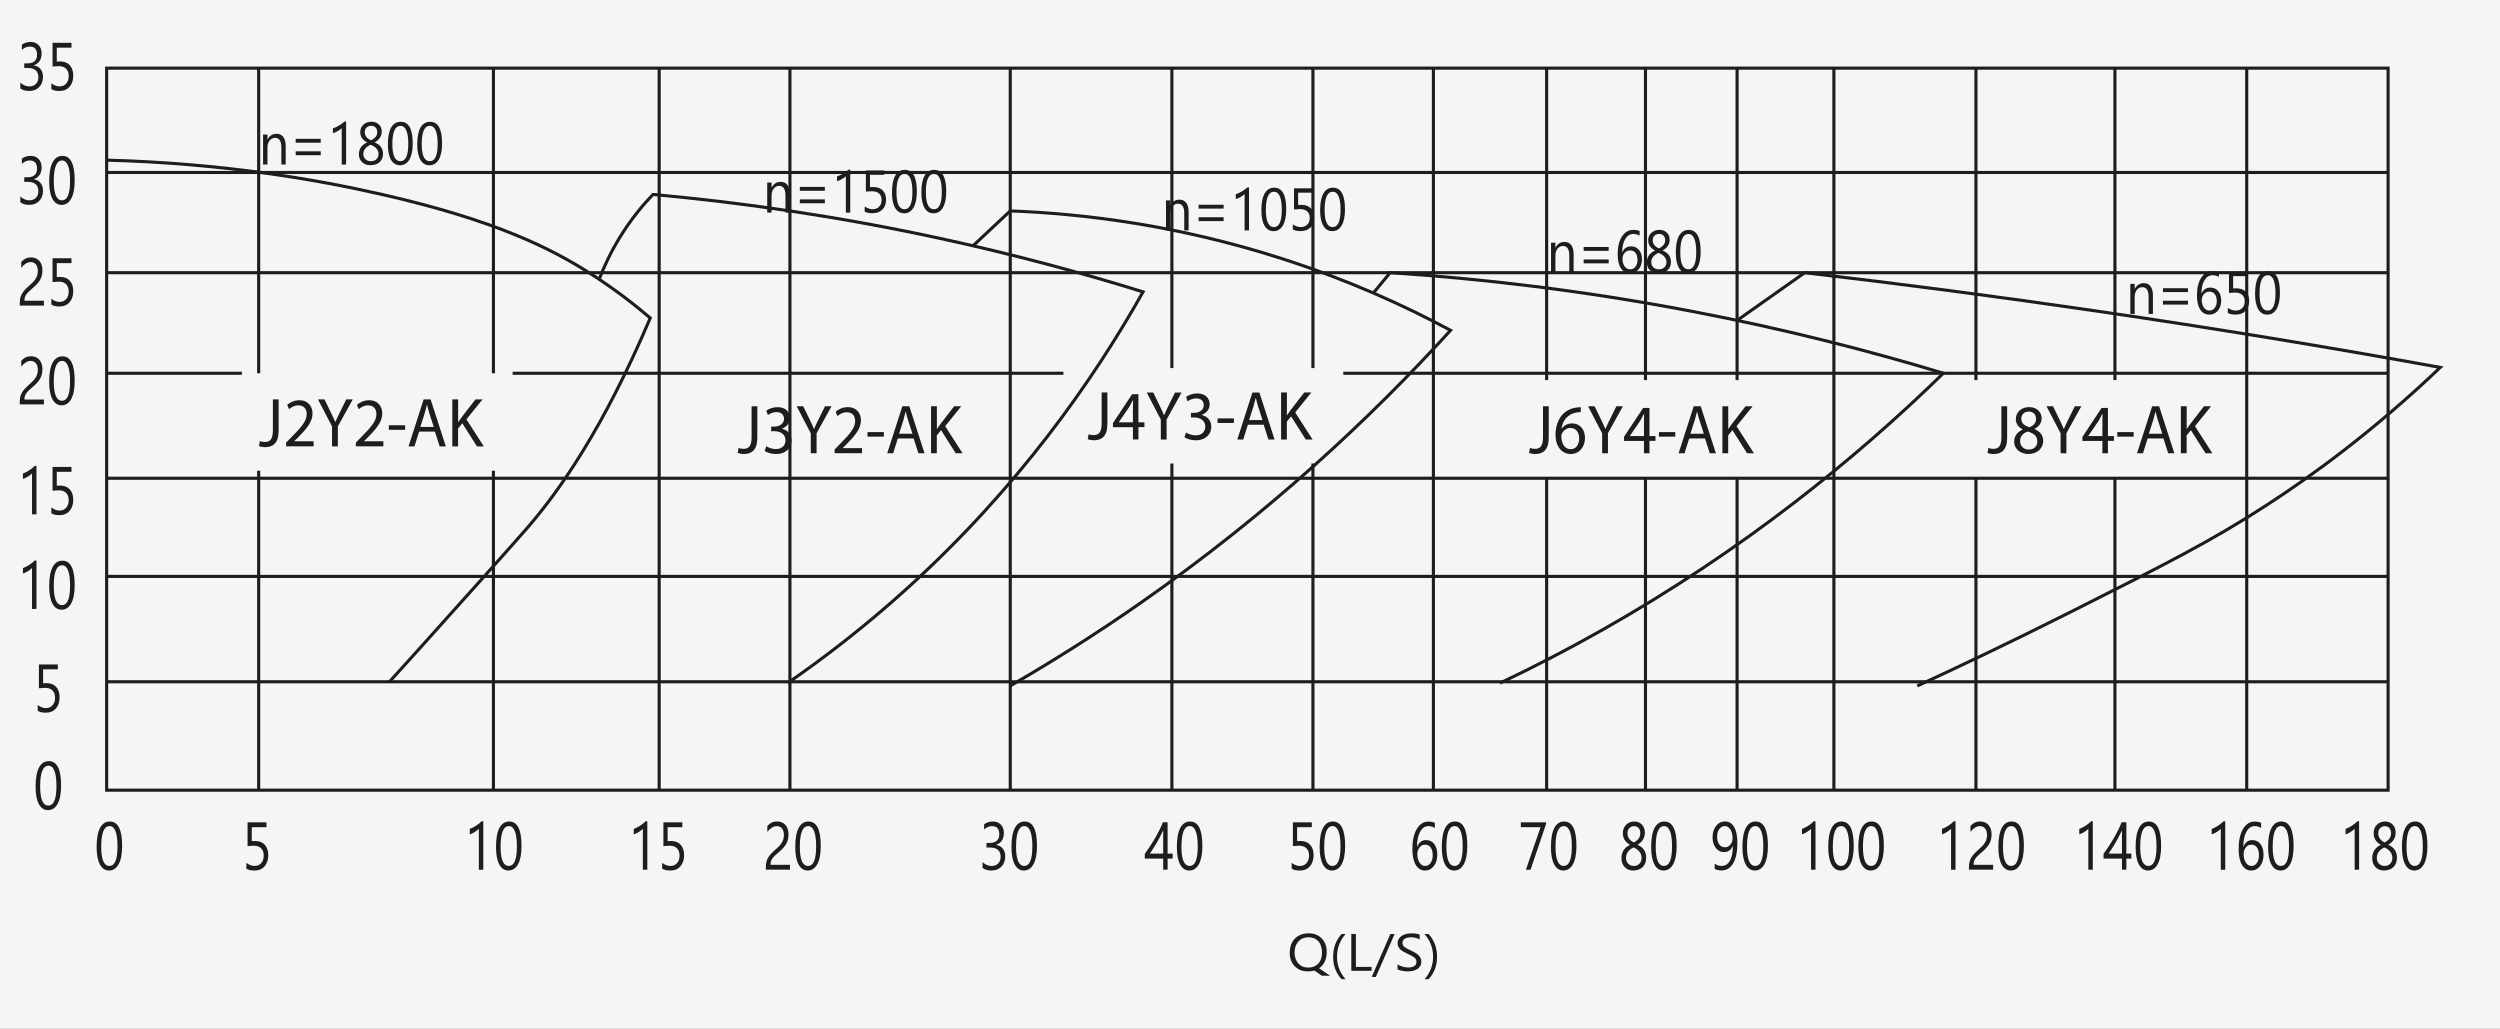 <?xml version="1.0" encoding="UTF-8"?> <svg xmlns="http://www.w3.org/2000/svg" width="802" height="330" viewBox="0 0 802 330" fill="none"><rect x="0" y="0" width="802" height="330" fill="#808080" stroke="none"/><g clip-path="url(#clip0_226_2612)"><path d="M802 0H0V330H802V0Z" fill="#F5F5F5"></path><path d="M34.96 279.26C33.72 279.26 32.75 278.61 32.05 277.32C31.35 276.03 31 274.16 31 271.71C31 269.02 31.36 266.99 32.09 265.61C32.82 264.23 33.87 263.54 35.24 263.54C37.87 263.54 39.18 266.14 39.18 271.34C39.18 273.91 38.81 275.88 38.07 277.23C37.33 278.58 36.29 279.26 34.96 279.26ZM35.16 265.01C33.37 265.01 32.47 267.21 32.47 271.62C32.47 275.74 33.35 277.79 35.1 277.79C36.85 277.79 37.7 275.7 37.7 271.51C37.7 267.32 36.85 265.01 35.15 265.01H35.16Z" fill="#1D1D1B"></path><path d="M15.37 259.89C14.13 259.89 13.16 259.24 12.46 257.95C11.76 256.66 11.42 254.79 11.42 252.34C11.42 249.65 11.78 247.62 12.51 246.24C13.24 244.86 14.28 244.17 15.66 244.17C18.28 244.17 19.6 246.77 19.6 251.97C19.6 254.54 19.23 256.51 18.49 257.86C17.75 259.21 16.71 259.89 15.38 259.89H15.37ZM15.57 245.64C13.78 245.64 12.88 247.84 12.88 252.25C12.88 256.37 13.76 258.42 15.51 258.42C17.26 258.42 18.11 256.33 18.11 252.14C18.11 247.95 17.26 245.64 15.56 245.64H15.57Z" fill="#1D1D1B"></path><path d="M12.09 228V226.15C12.95 226.82 13.82 227.16 14.71 227.16C15.6 227.16 16.31 226.86 16.85 226.25C17.39 225.64 17.66 224.84 17.66 223.83C17.66 222.82 17.38 222.06 16.83 221.5C16.28 220.94 15.48 220.66 14.45 220.66C14.1 220.66 13.44 220.7 12.48 220.79V213.16H18.55V214.73H13.83V219.19C14.22 219.16 14.57 219.15 14.9 219.15C16.24 219.15 17.28 219.56 18.02 220.37C18.76 221.18 19.12 222.31 19.12 223.73C19.12 225.15 18.73 226.39 17.93 227.28C17.14 228.18 16.05 228.63 14.68 228.63C13.52 228.63 12.65 228.42 12.08 228H12.09Z" fill="#1D1D1B"></path><path d="M11.71 195.34H10.27V182.2C10.16 182.33 10 182.49 9.78 182.66C9.57 182.83 9.33 183 9.06 183.17C8.79 183.34 8.51 183.5 8.22 183.65C7.93 183.8 7.64 183.91 7.36 184V182.24C7.68 182.13 8.01 181.99 8.36 181.81C8.71 181.63 9.06 181.43 9.4 181.21C9.74 180.99 10.06 180.75 10.37 180.51C10.68 180.27 10.94 180.03 11.16 179.79H11.7V195.34H11.71Z" fill="#1D1D1B"></path><path d="M19.74 195.59C18.5 195.59 17.53 194.94 16.83 193.65C16.13 192.36 15.78 190.49 15.78 188.04C15.78 185.35 16.14 183.32 16.87 181.94C17.6 180.56 18.65 179.87 20.02 179.87C22.65 179.87 23.96 182.47 23.96 187.67C23.96 190.24 23.59 192.21 22.85 193.56C22.11 194.91 21.07 195.59 19.74 195.59ZM19.94 181.34C18.15 181.34 17.25 183.54 17.25 187.95C17.25 192.07 18.13 194.12 19.88 194.12C21.63 194.12 22.48 192.03 22.48 187.84C22.48 183.65 21.63 181.34 19.93 181.34H19.94Z" fill="#1D1D1B"></path><path d="M11.71 165H10.27V151.86C10.16 151.99 10 152.15 9.78 152.32C9.57 152.49 9.33 152.66 9.06 152.83C8.79 153 8.51 153.16 8.22 153.31C7.93 153.46 7.64 153.57 7.36 153.66V151.9C7.68 151.79 8.01 151.65 8.36 151.47C8.71 151.29 9.06 151.09 9.4 150.87C9.74 150.65 10.06 150.41 10.37 150.17C10.68 149.93 10.94 149.69 11.16 149.45H11.7V165H11.71Z" fill="#1D1D1B"></path><path d="M16.47 164.63V162.78C17.33 163.45 18.2 163.79 19.09 163.79C19.98 163.79 20.69 163.49 21.23 162.88C21.77 162.27 22.04 161.47 22.04 160.46C22.04 159.45 21.76 158.69 21.21 158.13C20.66 157.57 19.86 157.29 18.83 157.29C18.48 157.29 17.82 157.33 16.86 157.42V149.79H22.93V151.36H18.21V155.82C18.59 155.79 18.95 155.78 19.28 155.78C20.62 155.78 21.66 156.19 22.4 157C23.13 157.82 23.5 158.94 23.5 160.36C23.5 161.78 23.1 163.02 22.31 163.91C21.52 164.81 20.43 165.26 19.06 165.26C17.9 165.26 17.03 165.05 16.46 164.63H16.47Z" fill="#1D1D1B"></path><path d="M12.13 118.55C12.13 118.08 12.07 117.68 11.95 117.33C11.83 116.98 11.67 116.7 11.46 116.46C11.25 116.23 11.01 116.06 10.73 115.95C10.45 115.84 10.15 115.78 9.82 115.78C9.54 115.78 9.27 115.83 9 115.92C8.73 116.01 8.47 116.14 8.22 116.3C7.97 116.46 7.72 116.66 7.48 116.88C7.24 117.11 7.02 117.36 6.82 117.63V115.76C7.22 115.29 7.67 114.92 8.17 114.67C8.67 114.42 9.28 114.29 10 114.29C10.51 114.29 10.99 114.38 11.43 114.56C11.87 114.74 12.25 115 12.57 115.35C12.89 115.7 13.14 116.12 13.33 116.63C13.51 117.14 13.61 117.72 13.61 118.38C13.61 118.98 13.55 119.53 13.44 120.01C13.33 120.5 13.15 120.96 12.92 121.39C12.69 121.82 12.4 122.24 12.05 122.63C11.7 123.03 11.29 123.43 10.82 123.84C10.23 124.35 9.74 124.78 9.36 125.14C8.98 125.5 8.67 125.84 8.45 126.15C8.23 126.47 8.07 126.78 7.98 127.09C7.89 127.4 7.84 127.77 7.84 128.18H14.09V129.74H6.34V128.99C6.34 128.34 6.4 127.77 6.51 127.27C6.63 126.78 6.82 126.31 7.09 125.86C7.36 125.41 7.71 124.97 8.14 124.52C8.57 124.07 9.11 123.57 9.74 123.01C10.2 122.61 10.58 122.24 10.88 121.88C11.19 121.52 11.43 121.16 11.62 120.8C11.81 120.44 11.94 120.07 12.02 119.7C12.1 119.33 12.14 118.93 12.14 118.52L12.13 118.55Z" fill="#1D1D1B"></path><path d="M19.74 130.03C18.5 130.03 17.53 129.38 16.83 128.09C16.13 126.8 15.78 124.93 15.78 122.48C15.78 119.79 16.14 117.76 16.87 116.38C17.6 115 18.65 114.31 20.02 114.31C22.65 114.31 23.96 116.91 23.96 122.11C23.96 124.68 23.59 126.65 22.85 128C22.11 129.35 21.07 130.03 19.74 130.03ZM19.94 115.78C18.15 115.78 17.25 117.98 17.25 122.39C17.25 126.51 18.13 128.56 19.88 128.56C21.63 128.56 22.48 126.47 22.48 122.28C22.48 118.09 21.63 115.78 19.93 115.78H19.94Z" fill="#1D1D1B"></path><path d="M12.13 86.84C12.13 86.37 12.07 85.97 11.95 85.62C11.83 85.27 11.67 84.99 11.46 84.75C11.25 84.52 11.01 84.35 10.73 84.24C10.45 84.13 10.15 84.07 9.82 84.07C9.54 84.07 9.27 84.12 9 84.21C8.73 84.3 8.47 84.43 8.22 84.59C7.97 84.75 7.72 84.95 7.48 85.17C7.24 85.4 7.02 85.65 6.82 85.92V84.05C7.22 83.58 7.67 83.21 8.17 82.96C8.67 82.71 9.28 82.58 10 82.58C10.51 82.58 10.99 82.67 11.43 82.85C11.87 83.03 12.25 83.29 12.57 83.64C12.89 83.99 13.14 84.41 13.33 84.92C13.51 85.43 13.61 86.01 13.61 86.67C13.61 87.27 13.55 87.82 13.44 88.3C13.33 88.79 13.15 89.25 12.92 89.68C12.69 90.11 12.4 90.53 12.05 90.92C11.7 91.32 11.29 91.72 10.82 92.13C10.23 92.64 9.74 93.07 9.36 93.43C8.98 93.79 8.67 94.13 8.45 94.44C8.23 94.76 8.07 95.07 7.98 95.38C7.89 95.69 7.84 96.06 7.84 96.47H14.09V98.03H6.34V97.28C6.34 96.63 6.4 96.06 6.51 95.56C6.63 95.07 6.82 94.6 7.09 94.15C7.36 93.7 7.71 93.26 8.14 92.81C8.57 92.36 9.11 91.86 9.74 91.3C10.2 90.9 10.58 90.53 10.88 90.17C11.19 89.81 11.43 89.45 11.62 89.09C11.81 88.73 11.94 88.36 12.02 87.99C12.1 87.62 12.14 87.22 12.14 86.81L12.13 86.84Z" fill="#1D1D1B"></path><path d="M16.47 97.69V95.84C17.33 96.51 18.2 96.85 19.09 96.85C19.98 96.85 20.69 96.55 21.23 95.94C21.77 95.33 22.04 94.53 22.04 93.52C22.04 92.51 21.76 91.75 21.21 91.19C20.66 90.63 19.86 90.35 18.83 90.35C18.48 90.35 17.82 90.39 16.86 90.48V82.85H22.93V84.42H18.21V88.88C18.59 88.85 18.95 88.84 19.28 88.84C20.62 88.84 21.66 89.25 22.4 90.06C23.13 90.88 23.5 92 23.5 93.42C23.5 94.84 23.1 96.08 22.31 96.97C21.52 97.87 20.43 98.32 19.06 98.32C17.9 98.32 17.03 98.11 16.46 97.69H16.47Z" fill="#1D1D1B"></path><path d="M6.52 64.91V63.03C7.38 63.85 8.35 64.26 9.43 64.26C10.31 64.26 11 63.99 11.53 63.46C12.05 62.93 12.31 62.22 12.31 61.32C12.31 59.33 11.15 58.34 8.82 58.34H7.78V56.87H8.77C10.84 56.87 11.88 55.94 11.88 54.07C11.88 52.34 11.09 51.48 9.51 51.48C8.63 51.48 7.8 51.84 7.02 52.57V50.87C7.82 50.29 8.78 50 9.87 50C10.96 50 11.77 50.34 12.4 51.02C13.03 51.7 13.35 52.57 13.35 53.63C13.35 55.63 12.51 56.92 10.83 57.49V57.53C11.73 57.64 12.45 58.02 12.99 58.68C13.53 59.34 13.79 60.17 13.79 61.16C13.79 62.53 13.39 63.63 12.58 64.46C11.77 65.3 10.71 65.72 9.38 65.72C8.19 65.72 7.24 65.45 6.54 64.9L6.52 64.91Z" fill="#1D1D1B"></path><path d="M19.74 65.73C18.5 65.73 17.53 65.08 16.83 63.79C16.13 62.5 15.78 60.63 15.78 58.18C15.78 55.49 16.14 53.46 16.87 52.08C17.6 50.7 18.65 50.01 20.02 50.01C22.65 50.01 23.96 52.61 23.96 57.81C23.96 60.38 23.59 62.35 22.85 63.7C22.11 65.05 21.07 65.73 19.74 65.73ZM19.94 51.48C18.15 51.48 17.25 53.68 17.25 58.09C17.25 62.21 18.13 64.26 19.88 64.26C21.63 64.26 22.48 62.17 22.48 57.98C22.48 53.79 21.63 51.48 19.93 51.48H19.94Z" fill="#1D1D1B"></path><path d="M6.52 28.37V26.49C7.38 27.31 8.35 27.72 9.43 27.72C10.31 27.72 11 27.45 11.53 26.92C12.05 26.39 12.31 25.68 12.31 24.78C12.31 22.79 11.15 21.8 8.82 21.8H7.78V20.33H8.77C10.84 20.33 11.88 19.4 11.88 17.53C11.88 15.8 11.09 14.94 9.51 14.94C8.63 14.94 7.8 15.3 7.02 16.03V14.33C7.82 13.75 8.78 13.46 9.87 13.46C10.96 13.46 11.77 13.8 12.4 14.48C13.03 15.16 13.35 16.03 13.35 17.09C13.35 19.09 12.51 20.38 10.83 20.95V20.99C11.73 21.1 12.45 21.48 12.99 22.14C13.53 22.8 13.79 23.63 13.79 24.62C13.79 25.99 13.39 27.09 12.58 27.92C11.77 28.76 10.71 29.18 9.38 29.18C8.19 29.18 7.24 28.91 6.54 28.36L6.52 28.37Z" fill="#1D1D1B"></path><path d="M16.47 28.56V26.71C17.33 27.38 18.2 27.72 19.09 27.72C19.98 27.72 20.69 27.42 21.23 26.81C21.77 26.2 22.04 25.4 22.04 24.39C22.04 23.38 21.76 22.62 21.21 22.06C20.66 21.5 19.86 21.22 18.83 21.22C18.48 21.22 17.82 21.26 16.86 21.35V13.72H22.93V15.29H18.21V19.75C18.59 19.72 18.95 19.71 19.28 19.71C20.62 19.71 21.66 20.12 22.4 20.93C23.13 21.75 23.5 22.87 23.5 24.29C23.5 25.71 23.1 26.95 22.31 27.84C21.52 28.74 20.43 29.19 19.06 29.19C17.9 29.19 17.03 28.98 16.46 28.56H16.47Z" fill="#1D1D1B"></path><path d="M79.03 278.64V276.79C79.89 277.46 80.76 277.8 81.65 277.8C82.54 277.8 83.25 277.5 83.79 276.89C84.33 276.28 84.6 275.48 84.6 274.47C84.6 273.46 84.32 272.7 83.77 272.14C83.22 271.58 82.42 271.3 81.39 271.3C81.04 271.3 80.38 271.34 79.42 271.43V263.8H85.49V265.37H80.77V269.83C81.15 269.8 81.51 269.79 81.84 269.79C83.18 269.79 84.22 270.2 84.96 271.01C85.69 271.83 86.06 272.95 86.06 274.37C86.06 275.79 85.66 277.03 84.87 277.92C84.08 278.82 82.99 279.27 81.62 279.27C80.46 279.27 79.59 279.06 79.02 278.64H79.03Z" fill="#1D1D1B"></path><path d="M155.05 279.01H153.61V265.87C153.5 266 153.34 266.16 153.12 266.33C152.91 266.5 152.67 266.67 152.4 266.84C152.13 267.01 151.85 267.17 151.56 267.32C151.27 267.47 150.98 267.58 150.7 267.67V265.91C151.02 265.8 151.35 265.66 151.7 265.48C152.05 265.3 152.4 265.1 152.74 264.88C153.08 264.66 153.4 264.42 153.71 264.18C154.02 263.94 154.28 263.7 154.5 263.46H155.04V279.01H155.05Z" fill="#1D1D1B"></path><path d="M163.08 279.26C161.84 279.26 160.87 278.61 160.17 277.32C159.47 276.03 159.12 274.16 159.12 271.71C159.12 269.02 159.48 266.99 160.21 265.61C160.94 264.23 161.99 263.54 163.36 263.54C165.99 263.54 167.3 266.14 167.3 271.34C167.3 273.91 166.93 275.88 166.19 277.23C165.45 278.58 164.41 279.26 163.08 279.26ZM163.28 265.01C161.49 265.01 160.59 267.21 160.59 271.62C160.59 275.74 161.47 277.79 163.22 277.79C164.97 277.79 165.82 275.7 165.82 271.51C165.82 267.32 164.97 265.01 163.27 265.01H163.28Z" fill="#1D1D1B"></path><path d="M207.67 279.01H206.23V265.87C206.12 266 205.96 266.16 205.74 266.33C205.53 266.5 205.29 266.67 205.02 266.84C204.75 267.01 204.47 267.17 204.18 267.32C203.89 267.47 203.6 267.58 203.32 267.67V265.91C203.63 265.8 203.97 265.66 204.32 265.48C204.67 265.3 205.02 265.1 205.36 264.88C205.7 264.66 206.02 264.42 206.33 264.18C206.63 263.94 206.9 263.7 207.12 263.46H207.66V279.01H207.67Z" fill="#1D1D1B"></path><path d="M212.43 278.64V276.79C213.29 277.46 214.16 277.8 215.05 277.8C215.94 277.8 216.65 277.5 217.19 276.89C217.73 276.28 218 275.48 218 274.47C218 273.46 217.72 272.7 217.17 272.14C216.62 271.58 215.82 271.3 214.79 271.3C214.44 271.3 213.78 271.34 212.82 271.43V263.8H218.89V265.37H214.17V269.83C214.56 269.8 214.91 269.79 215.24 269.79C216.58 269.79 217.62 270.2 218.36 271.01C219.1 271.83 219.46 272.95 219.46 274.37C219.46 275.79 219.06 277.03 218.27 277.92C217.48 278.82 216.39 279.27 215.02 279.27C213.86 279.27 212.99 279.06 212.42 278.64H212.43Z" fill="#1D1D1B"></path><path d="M251.47 267.79C251.47 267.32 251.41 266.92 251.29 266.57C251.17 266.22 251.01 265.94 250.8 265.7C250.59 265.47 250.35 265.3 250.07 265.19C249.79 265.08 249.49 265.02 249.16 265.02C248.88 265.02 248.61 265.07 248.34 265.16C248.07 265.25 247.81 265.38 247.56 265.54C247.31 265.7 247.06 265.9 246.82 266.12C246.58 266.35 246.36 266.6 246.16 266.87V265C246.56 264.53 247.01 264.16 247.51 263.91C248.01 263.66 248.62 263.53 249.34 263.53C249.85 263.53 250.33 263.62 250.77 263.8C251.21 263.98 251.59 264.24 251.91 264.59C252.23 264.94 252.48 265.36 252.67 265.87C252.85 266.38 252.95 266.96 252.95 267.62C252.95 268.22 252.89 268.77 252.78 269.25C252.67 269.74 252.49 270.2 252.26 270.63C252.03 271.06 251.74 271.48 251.39 271.87C251.04 272.27 250.63 272.67 250.16 273.08C249.57 273.59 249.08 274.02 248.7 274.38C248.32 274.74 248.01 275.08 247.79 275.39C247.57 275.71 247.41 276.02 247.32 276.33C247.23 276.64 247.18 277.01 247.18 277.42H253.43V278.98H245.68V278.23C245.68 277.58 245.74 277.01 245.85 276.51C245.97 276.02 246.16 275.55 246.43 275.1C246.7 274.65 247.05 274.21 247.48 273.76C247.91 273.31 248.45 272.81 249.08 272.25C249.54 271.85 249.92 271.48 250.22 271.12C250.53 270.76 250.77 270.4 250.96 270.04C251.15 269.68 251.28 269.31 251.36 268.94C251.44 268.57 251.48 268.17 251.48 267.76L251.47 267.79Z" fill="#1D1D1B"></path><path d="M259.08 279.26C257.84 279.26 256.87 278.61 256.17 277.32C255.47 276.03 255.12 274.16 255.12 271.71C255.12 269.02 255.48 266.99 256.21 265.61C256.94 264.23 257.99 263.54 259.36 263.54C261.99 263.54 263.3 266.14 263.3 271.34C263.3 273.91 262.93 275.88 262.19 277.23C261.45 278.58 260.41 279.26 259.08 279.26ZM259.28 265.01C257.49 265.01 256.59 267.21 256.59 271.62C256.59 275.74 257.47 277.79 259.22 277.79C260.97 277.79 261.82 275.7 261.82 271.51C261.82 267.32 260.97 265.01 259.27 265.01H259.28Z" fill="#1D1D1B"></path><path d="M315.21 278.45V276.57C316.07 277.39 317.04 277.8 318.12 277.8C319 277.8 319.69 277.53 320.22 277C320.75 276.47 321 275.76 321 274.86C321 272.87 319.84 271.88 317.51 271.88H316.47V270.41H317.46C319.53 270.41 320.57 269.48 320.57 267.61C320.57 265.88 319.78 265.02 318.2 265.02C317.32 265.02 316.49 265.38 315.71 266.11V264.41C316.52 263.83 317.47 263.54 318.56 263.54C319.65 263.54 320.46 263.88 321.09 264.56C321.72 265.24 322.04 266.11 322.04 267.17C322.04 269.17 321.2 270.46 319.52 271.03V271.07C320.42 271.18 321.14 271.56 321.68 272.22C322.21 272.88 322.48 273.71 322.48 274.7C322.48 276.07 322.08 277.17 321.27 278C320.46 278.84 319.4 279.26 318.07 279.26C316.88 279.26 315.93 278.99 315.23 278.44L315.21 278.45Z" fill="#1D1D1B"></path><path d="M328.44 279.26C327.2 279.26 326.23 278.61 325.53 277.32C324.83 276.03 324.48 274.16 324.48 271.71C324.48 269.02 324.84 266.99 325.57 265.61C326.3 264.23 327.34 263.54 328.72 263.54C331.34 263.54 332.66 266.14 332.66 271.34C332.66 273.91 332.29 275.88 331.55 277.23C330.81 278.58 329.77 279.26 328.44 279.26ZM328.64 265.01C326.85 265.01 325.95 267.21 325.95 271.62C325.95 275.74 326.83 277.79 328.58 277.79C330.33 277.79 331.18 275.7 331.18 271.51C331.18 267.32 330.33 265.01 328.63 265.01H328.64Z" fill="#1D1D1B"></path><path d="M374.57 263.8V273.84H376.18V275.43H374.57V279H373.15V275.43H367.25V273.92C367.8 273.17 368.35 272.37 368.91 271.52C369.47 270.67 370.01 269.8 370.52 268.93C371.03 268.05 371.5 267.18 371.94 266.3C372.37 265.43 372.74 264.59 373.04 263.79H374.57V263.8ZM368.87 273.84H373.15V266.39C372.71 267.32 372.3 268.14 371.91 268.87C371.52 269.6 371.15 270.26 370.79 270.85C370.44 271.44 370.1 271.98 369.78 272.46C369.46 272.94 369.16 273.4 368.87 273.83V273.84Z" fill="#1D1D1B"></path><path d="M381.5 279.26C380.26 279.26 379.29 278.61 378.59 277.32C377.89 276.03 377.54 274.16 377.54 271.71C377.54 269.02 377.9 266.99 378.63 265.61C379.36 264.23 380.41 263.54 381.78 263.54C384.41 263.54 385.72 266.14 385.72 271.34C385.72 273.91 385.35 275.88 384.61 277.23C383.87 278.58 382.83 279.26 381.5 279.26ZM381.7 265.01C379.91 265.01 379.01 267.21 379.01 271.62C379.01 275.74 379.89 277.79 381.64 277.79C383.39 277.79 384.24 275.7 384.24 271.51C384.24 267.32 383.39 265.01 381.69 265.01H381.7Z" fill="#1D1D1B"></path><path d="M414.37 278.64V276.79C415.23 277.46 416.1 277.8 416.99 277.8C417.88 277.8 418.59 277.5 419.13 276.89C419.67 276.28 419.94 275.48 419.94 274.47C419.94 273.46 419.66 272.7 419.11 272.14C418.56 271.58 417.76 271.3 416.73 271.3C416.38 271.3 415.72 271.34 414.76 271.43V263.8H420.83V265.37H416.11V269.83C416.5 269.8 416.85 269.79 417.18 269.79C418.52 269.79 419.56 270.2 420.3 271.01C421.04 271.82 421.4 272.95 421.4 274.37C421.4 275.79 421.01 277.03 420.21 277.92C419.42 278.82 418.34 279.27 416.96 279.27C415.8 279.27 414.93 279.06 414.36 278.64H414.37Z" fill="#1D1D1B"></path><path d="M427.3 279.26C426.06 279.26 425.09 278.61 424.39 277.32C423.69 276.03 423.34 274.16 423.34 271.71C423.34 269.02 423.7 266.99 424.43 265.61C425.16 264.23 426.2 263.54 427.58 263.54C430.2 263.54 431.52 266.14 431.52 271.34C431.52 273.91 431.15 275.88 430.41 277.23C429.67 278.58 428.63 279.26 427.3 279.26ZM427.5 265.01C425.71 265.01 424.81 267.21 424.81 271.62C424.81 275.74 425.69 277.79 427.44 277.79C429.19 277.79 430.04 275.7 430.04 271.51C430.04 267.32 429.19 265.01 427.49 265.01H427.5Z" fill="#1D1D1B"></path><path d="M460.3 263.98V265.62C459.65 265.22 458.97 265.02 458.25 265.02C457.13 265.02 456.24 265.62 455.58 266.82C454.92 268.02 454.58 269.63 454.58 271.65H454.62C455.2 270.21 456.16 269.5 457.49 269.5C458.59 269.5 459.46 269.93 460.11 270.78C460.76 271.63 461.08 272.77 461.08 274.2C461.08 275.63 460.71 276.91 459.97 277.85C459.23 278.79 458.29 279.27 457.14 279.27C455.88 279.27 454.89 278.66 454.17 277.45C453.45 276.23 453.09 274.53 453.09 272.33C453.09 269.66 453.56 267.54 454.5 265.95C455.44 264.36 456.68 263.56 458.22 263.56C459.1 263.56 459.79 263.71 460.3 263.99V263.98ZM457.17 270.97C456.43 270.97 455.83 271.27 455.37 271.88C454.91 272.49 454.68 273.21 454.68 274.03C454.68 275.07 454.91 275.96 455.37 276.69C455.83 277.42 456.44 277.79 457.19 277.79C457.94 277.79 458.5 277.47 458.94 276.83C459.38 276.19 459.61 275.38 459.61 274.4C459.61 273.33 459.4 272.48 458.97 271.88C458.54 271.28 457.95 270.97 457.18 270.97H457.17Z" fill="#1D1D1B"></path><path d="M466.49 279.26C465.25 279.26 464.28 278.61 463.58 277.32C462.88 276.03 462.53 274.16 462.53 271.71C462.53 269.02 462.89 266.99 463.62 265.61C464.35 264.23 465.39 263.54 466.77 263.54C469.4 263.54 470.71 266.14 470.71 271.34C470.71 273.91 470.34 275.88 469.6 277.23C468.86 278.58 467.82 279.26 466.49 279.26ZM466.69 265.01C464.9 265.01 464 267.21 464 271.62C464 275.74 464.88 277.79 466.63 277.79C468.38 277.79 469.23 275.7 469.23 271.51C469.23 267.32 468.38 265.01 466.68 265.01H466.69Z" fill="#1D1D1B"></path><path d="M419.63 311.63C417.86 311.63 416.43 311.08 415.35 309.97C414.28 308.87 413.75 307.43 413.75 305.66C413.75 303.75 414.29 302.24 415.39 301.11C416.49 299.98 417.97 299.41 419.84 299.41C421.57 299.41 422.96 299.96 424.02 301.06C425.08 302.16 425.61 303.59 425.61 305.37C425.61 307.3 425.07 308.82 423.98 309.94C423.72 310.21 423.45 310.44 423.16 310.63L426.69 313.01H424.02L421.66 311.35C421.04 311.53 420.37 311.62 419.63 311.62V311.63ZM419.74 300.68C418.42 300.68 417.35 301.13 416.53 302.02C415.71 302.91 415.3 304.09 415.3 305.55C415.3 307.01 415.7 308.17 416.5 309.07C417.3 309.95 418.35 310.4 419.64 310.4C421.02 310.4 422.1 309.98 422.9 309.13C423.69 308.28 424.09 307.1 424.09 305.58C424.09 304.06 423.7 302.81 422.93 301.96C422.16 301.11 421.1 300.68 419.74 300.68Z" fill="#1D1D1B"></path><path d="M431.66 314.12H430.38C428.57 312.18 427.67 309.78 427.67 306.93C427.67 304.08 428.57 301.63 430.38 299.62H431.67C429.84 301.71 428.92 304.14 428.92 306.91C428.92 309.68 429.83 312.06 431.65 314.12H431.66Z" fill="#1D1D1B"></path><path d="M440.01 311.43H433.5V299.62H434.97V310.18H440.01V311.43Z" fill="#1D1D1B"></path><path d="M447.4 299.62L441.38 313.39H440.04L446.04 299.62H447.4Z" fill="#1D1D1B"></path><path d="M448.33 310.95V309.32C448.53 309.49 448.77 309.63 449.04 309.76C449.32 309.89 449.61 310 449.92 310.09C450.23 310.18 450.53 310.25 450.84 310.3C451.15 310.35 451.44 310.37 451.7 310.37C452.6 310.37 453.28 310.21 453.73 309.9C454.18 309.59 454.4 309.13 454.4 308.54C454.4 308.22 454.33 307.94 454.18 307.71C454.03 307.47 453.83 307.26 453.56 307.06C453.3 306.87 452.99 306.68 452.63 306.5C452.27 306.32 451.88 306.13 451.47 305.94C451.03 305.73 450.62 305.52 450.25 305.31C449.87 305.1 449.54 304.86 449.26 304.6C448.98 304.34 448.76 304.05 448.6 303.72C448.44 303.39 448.36 303.01 448.36 302.57C448.36 302.03 448.48 301.56 448.74 301.17C448.99 300.77 449.32 300.44 449.73 300.19C450.14 299.93 450.6 299.74 451.13 299.61C451.65 299.48 452.18 299.42 452.73 299.42C453.97 299.42 454.87 299.56 455.43 299.84V301.4C454.69 300.92 453.74 300.68 452.58 300.68C452.26 300.68 451.94 300.71 451.62 300.77C451.3 300.83 451.01 300.94 450.76 301.08C450.51 301.22 450.3 301.41 450.15 301.63C449.99 301.86 449.91 302.13 449.91 302.45C449.91 302.75 449.97 303.01 450.09 303.23C450.21 303.45 450.39 303.65 450.62 303.83C450.85 304.01 451.14 304.19 451.47 304.36C451.81 304.53 452.19 304.72 452.63 304.92C453.08 305.13 453.51 305.35 453.91 305.58C454.31 305.81 454.67 306.07 454.97 306.35C455.27 306.63 455.51 306.94 455.69 307.28C455.87 307.62 455.96 308.01 455.96 308.45C455.96 309.03 455.84 309.53 455.6 309.93C455.36 310.33 455.03 310.66 454.62 310.91C454.21 311.16 453.74 311.34 453.2 311.46C452.66 311.57 452.1 311.63 451.5 311.63C451.3 311.63 451.06 311.62 450.77 311.59C450.48 311.56 450.18 311.52 449.88 311.46C449.58 311.4 449.29 311.33 449.02 311.25C448.75 311.17 448.53 311.07 448.37 310.97L448.33 310.95Z" fill="#1D1D1B"></path><path d="M458.28 314.12H457C458.82 312.07 459.73 309.66 459.73 306.91C459.73 304.16 458.81 301.71 456.98 299.62H458.28C460.1 301.63 461.01 304.06 461.01 306.93C461.01 309.8 460.1 312.18 458.28 314.12Z" fill="#1D1D1B"></path><path d="M91.66 52.79H90.26V47.29C90.26 45.24 89.58 44.22 88.23 44.22C87.53 44.22 86.95 44.51 86.49 45.09C86.03 45.67 85.8 46.4 85.8 47.29V52.79H84.4V43.15H85.8V44.75H85.83C86.49 43.53 87.45 42.92 88.7 42.92C89.66 42.92 90.39 43.26 90.89 43.94C91.39 44.62 91.65 45.61 91.65 46.89V52.78L91.66 52.79Z" fill="#1D1D1B"></path><path d="M102.89 45.78H94.86V44.54H102.89V45.78ZM102.89 49.79H94.86V48.55H102.89V49.79Z" fill="#1D1D1B"></path><path d="M111.02 52.79H109.62V41.13C109.51 41.25 109.35 41.39 109.15 41.54C108.94 41.69 108.71 41.85 108.45 42C108.19 42.15 107.92 42.29 107.63 42.42C107.34 42.55 107.06 42.66 106.79 42.73V41.17C107.1 41.08 107.42 40.95 107.77 40.79C108.11 40.63 108.45 40.45 108.79 40.25C109.12 40.05 109.44 39.85 109.73 39.63C110.02 39.41 110.28 39.2 110.5 38.99H111.03V52.79H111.02Z" fill="#1D1D1B"></path><path d="M117.77 45.71V45.67C116.3 44.92 115.57 43.82 115.57 42.39C115.57 41.42 115.9 40.62 116.58 39.99C117.25 39.37 118.12 39.05 119.18 39.05C120.14 39.05 120.92 39.34 121.54 39.93C122.16 40.51 122.46 41.26 122.46 42.18C122.46 43.67 121.7 44.84 120.19 45.66V45.7C121.98 46.4 122.87 47.62 122.87 49.35C122.87 50.47 122.51 51.35 121.78 52.01C121.05 52.67 120.04 53 118.74 53C117.69 53 116.83 52.67 116.15 52.02C115.47 51.37 115.13 50.52 115.13 49.48C115.13 47.75 116.01 46.49 117.78 45.7L117.77 45.71ZM118.9 46.44C117.34 47.12 116.56 48.12 116.56 49.42C116.56 50.09 116.79 50.64 117.24 51.07C117.69 51.5 118.29 51.71 119.03 51.71C119.77 51.71 120.31 51.5 120.76 51.07C121.21 50.65 121.43 50.11 121.43 49.47C121.43 48.11 120.59 47.1 118.9 46.44ZM121.02 42.37C121.02 41.75 120.84 41.26 120.49 40.9C120.14 40.54 119.66 40.36 119.05 40.36C118.48 40.36 118 40.55 117.6 40.92C117.2 41.29 117.01 41.77 117.01 42.35C117.01 43.52 117.67 44.41 119 45C120.35 44.38 121.02 43.51 121.02 42.36V42.37Z" fill="#1D1D1B"></path><path d="M128.29 53.01C127.08 53.01 126.13 52.44 125.45 51.29C124.77 50.14 124.43 48.48 124.43 46.31C124.43 43.92 124.78 42.12 125.49 40.9C126.2 39.68 127.22 39.07 128.56 39.07C131.12 39.07 132.4 41.38 132.4 45.99C132.4 48.28 132.04 50.02 131.32 51.22C130.6 52.42 129.59 53.02 128.29 53.02V53.01ZM128.49 40.37C126.74 40.37 125.87 42.33 125.87 46.23C125.87 49.88 126.73 51.71 128.44 51.71C130.15 51.71 130.98 49.85 130.98 46.14C130.98 42.43 130.15 40.37 128.49 40.37Z" fill="#1D1D1B"></path><path d="M137.71 53.01C136.5 53.01 135.55 52.44 134.87 51.29C134.19 50.14 133.85 48.48 133.85 46.31C133.85 43.92 134.2 42.12 134.91 40.9C135.62 39.68 136.64 39.07 137.98 39.07C140.54 39.07 141.82 41.38 141.82 45.99C141.82 48.28 141.46 50.02 140.74 51.22C140.02 52.42 139.01 53.02 137.71 53.02V53.01ZM137.91 40.37C136.16 40.37 135.29 42.33 135.29 46.23C135.29 49.88 136.15 51.71 137.86 51.71C139.57 51.71 140.4 49.85 140.4 46.14C140.4 42.43 139.57 40.37 137.91 40.37Z" fill="#1D1D1B"></path><path d="M253.38 68.2H251.98V62.7C251.98 60.65 251.3 59.63 249.95 59.63C249.25 59.63 248.67 59.92 248.21 60.5C247.75 61.08 247.52 61.81 247.52 62.7V68.2H246.12V58.56H247.52V60.16H247.55C248.21 58.94 249.17 58.33 250.42 58.33C251.38 58.33 252.11 58.67 252.61 59.35C253.11 60.03 253.37 61.02 253.37 62.3V68.19L253.38 68.2Z" fill="#1D1D1B"></path><path d="M264.61 61.2H256.58V59.96H264.61V61.2ZM264.61 65.21H256.58V63.97H264.61V65.21Z" fill="#1D1D1B"></path><path d="M272.75 68.2H271.35V56.54C271.24 56.66 271.08 56.8 270.88 56.95C270.67 57.1 270.44 57.26 270.18 57.41C269.92 57.56 269.65 57.7 269.36 57.83C269.07 57.96 268.79 58.07 268.52 58.14V56.58C268.83 56.49 269.15 56.36 269.5 56.2C269.84 56.04 270.18 55.86 270.52 55.66C270.85 55.46 271.17 55.26 271.46 55.04C271.75 54.82 272.01 54.61 272.23 54.4H272.76V68.2H272.75Z" fill="#1D1D1B"></path><path d="M277.39 67.87V66.23C278.23 66.83 279.08 67.12 279.94 67.12C280.8 67.12 281.5 66.85 282.03 66.31C282.56 65.77 282.82 65.06 282.82 64.16C282.82 63.26 282.55 62.58 282.01 62.09C281.47 61.6 280.7 61.35 279.69 61.35C279.35 61.35 278.71 61.39 277.77 61.46V54.69H283.69V56.08H279.09V60.03C279.47 60 279.81 59.99 280.13 59.99C281.44 59.99 282.45 60.35 283.17 61.08C283.89 61.81 284.25 62.8 284.25 64.06C284.25 65.32 283.86 66.42 283.09 67.21C282.32 68 281.26 68.41 279.92 68.41C278.79 68.41 277.94 68.23 277.38 67.86L277.39 67.87Z" fill="#1D1D1B"></path><path d="M290.01 68.43C288.8 68.43 287.85 67.86 287.17 66.71C286.49 65.56 286.15 63.9 286.15 61.73C286.15 59.34 286.5 57.54 287.21 56.32C287.92 55.1 288.94 54.49 290.28 54.49C292.84 54.49 294.12 56.8 294.12 61.41C294.12 63.7 293.76 65.44 293.04 66.64C292.32 67.84 291.31 68.44 290.01 68.44V68.43ZM290.21 55.79C288.46 55.79 287.59 57.75 287.59 61.65C287.59 65.3 288.45 67.13 290.16 67.13C291.87 67.13 292.7 65.27 292.7 61.56C292.7 57.85 291.87 55.79 290.21 55.79Z" fill="#1D1D1B"></path><path d="M299.44 68.43C298.23 68.43 297.28 67.86 296.6 66.71C295.92 65.56 295.58 63.9 295.58 61.73C295.58 59.34 295.93 57.54 296.64 56.32C297.35 55.1 298.37 54.49 299.71 54.49C302.27 54.49 303.55 56.8 303.55 61.41C303.55 63.7 303.19 65.44 302.47 66.64C301.75 67.84 300.74 68.44 299.44 68.44V68.43ZM299.64 55.79C297.89 55.79 297.02 57.75 297.02 61.65C297.02 65.3 297.88 67.13 299.59 67.13C301.3 67.13 302.13 65.27 302.13 61.56C302.13 57.85 301.3 55.79 299.64 55.79Z" fill="#1D1D1B"></path><path d="M381.31 73.92H379.91V68.42C379.91 66.37 379.23 65.35 377.88 65.35C377.18 65.35 376.6 65.64 376.14 66.22C375.68 66.8 375.45 67.53 375.45 68.42V73.92H374.05V64.28H375.45V65.88H375.48C376.14 64.66 377.1 64.05 378.35 64.05C379.31 64.05 380.04 64.39 380.55 65.07C381.06 65.75 381.31 66.74 381.31 68.02V73.91V73.92Z" fill="#1D1D1B"></path><path d="M392.54 66.92H384.51V65.68H392.54V66.92ZM392.54 70.93H384.51V69.69H392.54V70.93Z" fill="#1D1D1B"></path><path d="M400.67 73.92H399.27V62.26C399.16 62.38 399 62.52 398.8 62.67C398.59 62.82 398.36 62.98 398.1 63.13C397.84 63.28 397.57 63.42 397.28 63.55C396.99 63.68 396.71 63.79 396.44 63.86V62.3C396.75 62.21 397.07 62.08 397.42 61.92C397.77 61.76 398.1 61.58 398.44 61.38C398.77 61.18 399.09 60.98 399.38 60.76C399.67 60.54 399.93 60.33 400.15 60.12H400.68V73.92H400.67Z" fill="#1D1D1B"></path><path d="M408.51 74.15C407.3 74.15 406.35 73.58 405.67 72.43C404.99 71.28 404.65 69.62 404.65 67.45C404.65 65.06 405 63.26 405.71 62.04C406.42 60.82 407.44 60.21 408.78 60.21C411.34 60.21 412.62 62.52 412.62 67.13C412.62 69.42 412.26 71.16 411.54 72.36C410.82 73.56 409.81 74.16 408.51 74.16V74.15ZM408.71 61.51C406.96 61.51 406.09 63.47 406.09 67.37C406.09 71.02 406.95 72.85 408.66 72.85C410.37 72.85 411.2 70.99 411.2 67.28C411.2 63.57 410.37 61.51 408.71 61.51Z" fill="#1D1D1B"></path><path d="M414.74 73.6V71.96C415.58 72.56 416.43 72.85 417.29 72.85C418.15 72.85 418.85 72.58 419.38 72.04C419.91 71.5 420.17 70.79 420.17 69.89C420.17 68.99 419.9 68.31 419.36 67.82C418.82 67.33 418.05 67.08 417.04 67.08C416.7 67.08 416.06 67.12 415.12 67.19V60.42H421.04V61.81H416.44V65.76C416.82 65.73 417.16 65.72 417.48 65.72C418.79 65.72 419.8 66.08 420.52 66.81C421.24 67.54 421.6 68.53 421.6 69.79C421.6 71.05 421.21 72.15 420.44 72.94C419.67 73.73 418.61 74.14 417.27 74.14C416.14 74.14 415.29 73.96 414.73 73.59L414.74 73.6Z" fill="#1D1D1B"></path><path d="M427.36 74.15C426.15 74.15 425.2 73.58 424.52 72.43C423.84 71.28 423.5 69.62 423.5 67.45C423.5 65.06 423.85 63.26 424.56 62.04C425.27 60.82 426.29 60.21 427.63 60.21C430.19 60.21 431.47 62.52 431.47 67.13C431.47 69.42 431.11 71.16 430.39 72.36C429.67 73.56 428.66 74.16 427.36 74.16V74.15ZM427.56 61.51C425.81 61.51 424.94 63.47 424.94 67.37C424.94 71.02 425.8 72.85 427.51 72.85C429.22 72.85 430.05 70.99 430.05 67.28C430.05 63.57 429.22 61.51 427.56 61.51Z" fill="#1D1D1B"></path><path d="M504.83 87.48H503.43V81.98C503.43 79.93 502.75 78.91 501.4 78.91C500.7 78.91 500.12 79.2 499.66 79.78C499.2 80.36 498.97 81.09 498.97 81.98V87.48H497.57V77.84H498.97V79.44H499C499.66 78.22 500.62 77.61 501.87 77.61C502.83 77.61 503.56 77.95 504.06 78.63C504.56 79.31 504.82 80.3 504.82 81.58V87.47L504.83 87.48Z" fill="#1D1D1B"></path><path d="M516.06 80.47H508.03V79.23H516.06V80.47ZM516.06 84.48H508.03V83.24H516.06V84.48Z" fill="#1D1D1B"></path><path d="M525.99 74.14V75.6C525.36 75.24 524.69 75.06 523.99 75.06C522.9 75.06 522.03 75.59 521.38 76.66C520.73 77.73 520.4 79.16 520.4 80.94H520.43C521 79.67 521.93 79.03 523.23 79.03C524.3 79.03 525.15 79.41 525.78 80.16C526.41 80.92 526.73 81.93 526.73 83.2C526.73 84.47 526.37 85.61 525.65 86.44C524.93 87.28 524.01 87.7 522.89 87.7C521.66 87.7 520.7 87.16 520 86.08C519.3 85 518.95 83.49 518.95 81.53C518.95 79.16 519.41 77.28 520.33 75.86C521.25 74.45 522.45 73.74 523.96 73.74C524.81 73.74 525.49 73.87 525.99 74.13V74.14ZM522.93 80.34C522.21 80.34 521.62 80.61 521.17 81.15C520.72 81.69 520.5 82.33 520.5 83.06C520.5 83.98 520.72 84.77 521.17 85.42C521.62 86.07 522.21 86.4 522.95 86.4C523.69 86.4 524.22 86.12 524.66 85.55C525.09 84.98 525.31 84.26 525.31 83.39C525.31 82.44 525.1 81.69 524.69 81.15C524.28 80.61 523.69 80.34 522.94 80.34H522.93Z" fill="#1D1D1B"></path><path d="M530.94 80.4V80.36C529.47 79.61 528.74 78.51 528.74 77.08C528.74 76.11 529.08 75.31 529.75 74.68C530.42 74.06 531.29 73.74 532.35 73.74C533.31 73.74 534.09 74.03 534.71 74.62C535.33 75.21 535.63 75.95 535.63 76.87C535.63 78.36 534.87 79.53 533.36 80.35V80.39C535.15 81.09 536.04 82.31 536.04 84.04C536.04 85.16 535.68 86.04 534.95 86.7C534.22 87.36 533.21 87.69 531.91 87.69C530.86 87.69 530 87.36 529.32 86.71C528.64 86.06 528.3 85.21 528.3 84.17C528.3 82.44 529.18 81.18 530.95 80.39L530.94 80.4ZM532.07 81.13C530.51 81.81 529.73 82.81 529.73 84.11C529.73 84.78 529.96 85.33 530.41 85.76C530.86 86.19 531.46 86.4 532.2 86.4C532.94 86.4 533.48 86.19 533.93 85.76C534.38 85.34 534.6 84.8 534.6 84.16C534.6 82.8 533.76 81.79 532.07 81.13ZM534.19 77.06C534.19 76.44 534.01 75.95 533.66 75.59C533.31 75.23 532.83 75.05 532.22 75.05C531.65 75.05 531.17 75.24 530.77 75.61C530.37 75.98 530.18 76.46 530.18 77.04C530.18 78.21 530.84 79.1 532.17 79.69C533.52 79.07 534.19 78.2 534.19 77.05V77.06Z" fill="#1D1D1B"></path><path d="M541.46 87.7C540.25 87.7 539.3 87.13 538.62 85.98C537.94 84.83 537.6 83.17 537.6 81C537.6 78.61 537.95 76.81 538.66 75.59C539.37 74.37 540.39 73.76 541.73 73.76C544.29 73.76 545.57 76.07 545.57 80.68C545.57 82.97 545.21 84.71 544.49 85.91C543.77 87.11 542.76 87.71 541.46 87.71V87.7ZM541.66 75.06C539.91 75.06 539.04 77.02 539.04 80.92C539.04 84.57 539.9 86.4 541.61 86.4C543.32 86.4 544.15 84.54 544.15 80.83C544.15 77.12 543.32 75.06 541.67 75.06H541.66Z" fill="#1D1D1B"></path><path d="M690.67 100.7H689.27V95.2C689.27 93.15 688.59 92.13 687.24 92.13C686.54 92.13 685.96 92.42 685.5 93C685.04 93.58 684.81 94.31 684.81 95.2V100.7H683.41V91.06H684.81V92.66H684.84C685.5 91.44 686.46 90.83 687.71 90.83C688.67 90.83 689.4 91.17 689.9 91.85C690.41 92.53 690.66 93.52 690.66 94.8V100.69L690.67 100.7Z" fill="#1D1D1B"></path><path d="M701.9 93.7H693.87V92.46H701.9V93.7ZM701.9 97.71H693.87V96.47H701.9V97.71Z" fill="#1D1D1B"></path><path d="M711.82 87.37V88.83C711.19 88.47 710.52 88.29 709.82 88.29C708.73 88.29 707.86 88.82 707.21 89.89C706.56 90.96 706.23 92.39 706.23 94.17H706.26C706.83 92.9 707.76 92.26 709.06 92.26C710.13 92.26 710.98 92.64 711.61 93.39C712.24 94.15 712.56 95.16 712.56 96.43C712.56 97.7 712.2 98.84 711.48 99.67C710.76 100.51 709.84 100.93 708.72 100.93C707.49 100.93 706.53 100.39 705.83 99.31C705.13 98.23 704.78 96.72 704.78 94.76C704.78 92.39 705.24 90.51 706.16 89.09C707.08 87.67 708.29 86.97 709.79 86.97C710.64 86.97 711.32 87.1 711.82 87.36V87.37ZM708.76 93.57C708.04 93.57 707.45 93.84 707 94.38C706.55 94.92 706.33 95.56 706.33 96.29C706.33 97.21 706.55 98 707 98.65C707.45 99.3 708.04 99.63 708.78 99.63C709.52 99.63 710.06 99.35 710.49 98.78C710.92 98.21 711.14 97.49 711.14 96.62C711.14 95.67 710.93 94.92 710.52 94.38C710.1 93.84 709.52 93.57 708.77 93.57H708.76Z" fill="#1D1D1B"></path><path d="M714.68 100.38V98.74C715.52 99.34 716.37 99.63 717.23 99.63C718.09 99.63 718.79 99.36 719.32 98.82C719.85 98.28 720.11 97.57 720.11 96.67C720.11 95.77 719.84 95.09 719.3 94.6C718.76 94.1 717.98 93.86 716.98 93.86C716.64 93.86 716 93.9 715.06 93.97V87.2H720.99V88.59H716.39V92.54C716.77 92.51 717.11 92.5 717.43 92.5C718.74 92.5 719.75 92.86 720.47 93.59C721.19 94.32 721.55 95.31 721.55 96.57C721.55 97.83 721.16 98.93 720.39 99.72C719.62 100.52 718.56 100.92 717.22 100.92C716.09 100.92 715.24 100.74 714.68 100.37V100.38Z" fill="#1D1D1B"></path><path d="M727.29 100.93C726.08 100.93 725.13 100.36 724.45 99.21C723.77 98.06 723.43 96.4 723.43 94.23C723.43 91.84 723.78 90.04 724.49 88.82C725.2 87.6 726.22 86.99 727.56 86.99C730.12 86.99 731.4 89.3 731.4 93.91C731.4 96.2 731.04 97.94 730.32 99.14C729.6 100.34 728.59 100.94 727.29 100.94V100.93ZM727.49 88.29C725.74 88.29 724.87 90.25 724.87 94.15C724.87 97.8 725.73 99.63 727.44 99.63C729.15 99.63 729.98 97.77 729.98 94.06C729.98 90.35 729.15 88.29 727.5 88.29H727.49Z" fill="#1D1D1B"></path><path d="M642.04 130.32H643.89V140.41C643.89 144.42 642.02 145.65 639.56 145.65C638.88 145.65 638.05 145.49 637.59 145.29L637.87 143.7C638.25 143.86 638.8 143.99 639.42 143.99C641.08 143.99 642.05 143.21 642.05 140.25V130.31L642.04 130.32Z" fill="#1D1D1B"></path><path d="M646.14 141.71C646.14 139.87 647.18 138.58 648.88 137.81L648.86 137.74C647.33 136.98 646.67 135.73 646.67 134.47C646.67 132.16 648.52 130.6 650.94 130.6C653.61 130.6 654.95 132.37 654.95 134.18C654.95 135.41 654.38 136.73 652.68 137.58V137.65C654.4 138.37 655.46 139.64 655.46 141.41C655.46 143.94 653.4 145.64 650.77 145.64C647.88 145.64 646.14 143.83 646.14 141.7V141.71ZM653.57 141.62C653.57 139.85 652.4 139 650.53 138.44C648.92 138.93 648.05 140.05 648.05 141.44C647.99 142.92 649.05 144.22 650.81 144.22C652.57 144.22 653.57 143.12 653.57 141.62ZM648.43 134.35C648.43 135.81 649.47 136.59 651.06 137.04C652.25 136.62 653.16 135.72 653.16 134.4C653.16 133.24 652.5 132.03 650.83 132.03C649.28 132.03 648.43 133.1 648.43 134.36V134.35Z" fill="#1D1D1B"></path><path d="M661.04 145.41V139.01L656.52 130.33H658.62L660.64 134.49C661.19 135.63 661.62 136.55 662.06 137.6H662.1C662.5 136.62 662.99 135.63 663.54 134.49L665.6 130.33H667.7L662.9 138.99V145.41H661.03H661.04Z" fill="#1D1D1B"></path><path d="M674.45 145.41V141.45H668.04V140.15L674.2 130.86H676.22V139.9H678.15V141.44H676.22V145.4H674.46L674.45 145.41ZM674.45 139.9V135.04C674.45 134.28 674.47 133.52 674.51 132.76H674.45C674.03 133.61 673.69 134.24 673.3 134.91L669.92 139.86V139.9H674.44H674.45Z" fill="#1D1D1B"></path><path d="M684.48 138.62V140.08H679.24V138.62H684.48Z" fill="#1D1D1B"></path><path d="M688.96 140.66L687.47 145.41H685.56L690.42 130.32H692.65L697.53 145.41H695.56L694.03 140.66H688.96ZM693.65 139.14L692.25 134.8C691.93 133.81 691.72 132.92 691.51 132.05H691.47C691.26 132.95 691.02 133.86 690.75 134.78L689.35 139.15H693.66L693.65 139.14Z" fill="#1D1D1B"></path><path d="M699.64 130.32H701.49V137.59H701.55C701.93 137.01 702.31 136.47 702.67 135.98L707.04 130.32H709.33L704.15 136.72L709.73 145.41H707.54L702.83 138L701.47 139.66V145.41H699.62V130.32H699.64Z" fill="#1D1D1B"></path><path d="M494.98 130.32H496.83V140.41C496.83 144.42 494.96 145.65 492.5 145.65C491.82 145.65 490.99 145.49 490.53 145.29L490.81 143.7C491.19 143.86 491.74 143.99 492.36 143.99C494.02 143.99 494.99 143.21 494.99 140.25V130.31L494.98 130.32Z" fill="#1D1D1B"></path><path d="M507.12 132.24C506.74 132.22 506.25 132.24 505.72 132.33C502.79 132.84 501.24 135.11 500.92 137.5H500.98C501.64 136.58 502.78 135.82 504.31 135.82C506.75 135.82 508.47 137.68 508.47 140.52C508.47 143.18 506.75 145.65 503.89 145.65C501.03 145.65 499.01 143.23 499.01 139.45C499.01 136.58 499.99 134.32 501.34 132.89C502.49 131.7 504.01 130.96 505.75 130.74C506.3 130.65 506.77 130.63 507.11 130.63V132.24H507.12ZM506.59 140.63C506.59 138.55 505.47 137.29 503.75 137.29C502.63 137.29 501.58 138.03 501.08 139.08C500.95 139.3 500.87 139.59 500.87 139.95C500.91 142.35 501.95 144.11 503.91 144.11C505.52 144.11 506.61 142.7 506.61 140.62L506.59 140.63Z" fill="#1D1D1B"></path><path d="M513.97 145.41V139.01L509.45 130.33H511.55L513.57 134.49C514.12 135.63 514.55 136.55 514.99 137.6H515.03C515.43 136.62 515.92 135.63 516.47 134.49L518.53 130.33H520.63L515.83 138.99V145.41H513.96H513.97Z" fill="#1D1D1B"></path><path d="M527.38 145.41V141.45H520.97V140.15L527.13 130.86H529.15V139.9H531.08V141.44H529.15V145.4H527.39L527.38 145.41ZM527.38 139.9V135.04C527.38 134.28 527.4 133.52 527.44 132.76H527.38C526.96 133.61 526.62 134.24 526.23 134.91L522.85 139.86V139.9H527.37H527.38Z" fill="#1D1D1B"></path><path d="M537.42 138.62V140.08H532.18V138.62H537.42Z" fill="#1D1D1B"></path><path d="M541.89 140.66L540.4 145.41H538.49L543.35 130.32H545.58L550.46 145.41H548.49L546.96 140.66H541.89ZM546.58 139.14L545.18 134.8C544.86 133.81 544.65 132.92 544.44 132.05H544.4C544.19 132.95 543.95 133.86 543.68 134.78L542.28 139.15H546.59L546.58 139.14Z" fill="#1D1D1B"></path><path d="M552.57 130.32H554.42V137.59H554.48C554.86 137.01 555.24 136.47 555.6 135.98L559.97 130.32H562.26L557.08 136.72L562.66 145.41H560.47L555.76 138L554.4 139.66V145.41H552.55V130.32H552.57Z" fill="#1D1D1B"></path><path d="M353.4 125.91H355.25V136C355.25 140.01 353.38 141.24 350.92 141.24C350.24 141.24 349.41 141.08 348.95 140.88L349.23 139.29C349.61 139.45 350.16 139.58 350.78 139.58C352.44 139.58 353.41 138.8 353.41 135.84V125.9L353.4 125.91Z" fill="#1D1D1B"></path><path d="M363.44 141V137.04H357.03V135.74L363.19 126.45H365.21V135.49H367.14V137.03H365.21V140.99H363.45L363.44 141ZM363.44 135.49V130.63C363.44 129.87 363.46 129.11 363.5 128.35H363.44C363.02 129.2 362.68 129.83 362.29 130.5L358.91 135.45V135.49H363.43H363.44Z" fill="#1D1D1B"></path><path d="M372.39 141V134.6L367.87 125.92H369.97L371.99 130.08C372.54 131.22 372.97 132.14 373.41 133.19H373.45C373.85 132.21 374.34 131.22 374.89 130.08L376.95 125.92H379.05L374.25 134.58V141H372.38H372.39Z" fill="#1D1D1B"></path><path d="M380.48 138.74C381.01 139.1 382.24 139.66 383.54 139.66C385.94 139.66 386.68 138.05 386.66 136.84C386.64 134.8 384.9 133.93 383.09 133.93H382.05V132.45H383.09C384.45 132.45 386.17 131.71 386.17 129.99C386.17 128.83 385.47 127.8 383.75 127.8C382.65 127.8 381.58 128.31 380.99 128.76L380.5 127.33C381.22 126.77 382.62 126.21 384.11 126.21C386.83 126.21 388.06 127.91 388.06 129.68C388.06 131.18 387.21 132.46 385.51 133.1V133.14C387.21 133.5 388.59 134.84 388.59 136.88C388.59 139.21 386.87 141.25 383.56 141.25C382.01 141.25 380.65 140.74 379.97 140.27L380.48 138.75V138.74Z" fill="#1D1D1B"></path><path d="M395.84 134.22V135.68H390.6V134.22H395.84Z" fill="#1D1D1B"></path><path d="M400.32 136.26L398.83 141.01H396.92L401.78 125.92H404.01L408.89 141.01H406.92L405.39 136.26H400.32ZM405.01 134.74L403.61 130.4C403.29 129.41 403.08 128.52 402.87 127.65H402.83C402.62 128.55 402.38 129.46 402.11 130.38L400.71 134.75H405.02L405.01 134.74Z" fill="#1D1D1B"></path><path d="M410.99 125.91H412.84V133.18H412.9C413.28 132.6 413.66 132.06 414.02 131.57L418.39 125.91H420.68L415.5 132.31L421.08 141H418.89L414.18 133.59L412.82 135.25V141H410.97V125.91H410.99Z" fill="#1D1D1B"></path><path d="M241.1 130.32H242.95V140.41C242.95 144.42 241.08 145.65 238.62 145.65C237.94 145.65 237.11 145.49 236.65 145.29L236.93 143.7C237.31 143.86 237.87 143.99 238.48 143.99C240.13 143.99 241.11 143.21 241.11 140.25V130.31L241.1 130.32Z" fill="#1D1D1B"></path><path d="M245.81 143.14C246.34 143.5 247.57 144.06 248.87 144.06C251.27 144.06 252.01 142.45 251.99 141.24C251.97 139.2 250.23 138.33 248.43 138.33H247.39V136.85H248.43C249.79 136.85 251.51 136.11 251.51 134.39C251.51 133.23 250.81 132.2 249.09 132.2C247.98 132.2 246.92 132.71 246.33 133.16L245.84 131.73C246.56 131.17 247.96 130.61 249.45 130.61C252.17 130.61 253.4 132.31 253.4 134.08C253.4 135.58 252.55 136.86 250.85 137.5V137.54C252.55 137.9 253.93 139.24 253.93 141.28C253.93 143.61 252.21 145.65 248.9 145.65C247.35 145.65 245.99 145.14 245.31 144.67L245.82 143.15L245.81 143.14Z" fill="#1D1D1B"></path><path d="M260.1 145.41V139.01L255.58 130.33H257.68L259.7 134.49C260.25 135.63 260.68 136.55 261.12 137.6H261.16C261.56 136.62 262.05 135.63 262.6 134.49L264.66 130.33H266.76L261.96 138.99V145.41H260.09H260.1Z" fill="#1D1D1B"></path><path d="M267.74 145.41V144.2L269.2 142.7C272.72 139.16 274.32 137.28 274.33 135.09C274.33 133.61 273.65 132.25 271.59 132.25C270.34 132.25 269.3 132.92 268.66 133.48L268.07 132.09C269.03 131.24 270.38 130.61 271.97 130.61C274.94 130.61 276.19 132.76 276.19 134.84C276.19 137.53 274.34 139.7 271.44 142.65L270.33 143.72V143.76H276.53V145.39H267.72L267.74 145.41Z" fill="#1D1D1B"></path><path d="M283.54 138.62V140.08H278.3V138.62H283.54Z" fill="#1D1D1B"></path><path d="M288.02 140.66L286.53 145.41H284.62L289.48 130.32H291.71L296.59 145.41H294.62L293.09 140.66H288.02ZM292.71 139.14L291.31 134.8C290.99 133.81 290.78 132.92 290.57 132.05H290.53C290.32 132.95 290.08 133.86 289.81 134.78L288.41 139.15H292.72L292.71 139.14Z" fill="#1D1D1B"></path><path d="M298.7 130.32H300.55V137.59H300.61C300.99 137.01 301.37 136.47 301.73 135.98L306.1 130.32H308.39L303.21 136.72L308.79 145.41H306.6L301.89 138L300.53 139.66V145.41H298.68V130.32H298.7Z" fill="#1D1D1B"></path><path d="M87.53 128.12H89.38V138.21C89.38 142.22 87.51 143.45 85.05 143.45C84.37 143.45 83.54 143.29 83.08 143.09L83.36 141.5C83.74 141.66 84.29 141.79 84.91 141.79C86.57 141.79 87.54 141.01 87.54 138.05V128.11L87.53 128.12Z" fill="#1D1D1B"></path><path d="M91.79 143.2V141.99L93.25 140.49C96.77 136.95 98.37 135.07 98.39 132.88C98.39 131.4 97.71 130.04 95.65 130.04C94.4 130.04 93.36 130.71 92.72 131.27L92.13 129.88C93.09 129.03 94.44 128.4 96.04 128.4C99.01 128.4 100.26 130.55 100.26 132.63C100.26 135.32 98.41 137.49 95.51 140.44L94.41 141.51V141.55H100.61V143.18H91.8L91.79 143.2Z" fill="#1D1D1B"></path><path d="M106.52 143.2V136.8L102 128.12H104.1L106.12 132.28C106.67 133.42 107.1 134.34 107.54 135.39H107.58C107.98 134.41 108.47 133.42 109.02 132.28L111.08 128.12H113.18L108.38 136.78V143.2H106.51H106.52Z" fill="#1D1D1B"></path><path d="M114.16 143.2V141.99L115.62 140.49C119.14 136.95 120.74 135.07 120.76 132.88C120.76 131.4 120.08 130.04 118.02 130.04C116.77 130.04 115.73 130.71 115.09 131.27L114.5 129.88C115.46 129.03 116.81 128.4 118.41 128.4C121.38 128.4 122.63 130.55 122.63 132.63C122.63 135.32 120.78 137.49 117.88 140.44L116.78 141.51V141.55H122.98V143.18H114.17L114.16 143.2Z" fill="#1D1D1B"></path><path d="M129.97 136.42V137.88H124.73V136.42H129.97Z" fill="#1D1D1B"></path><path d="M134.45 138.46L132.96 143.21H131.05L135.91 128.12H138.14L143.02 143.21H141.05L139.52 138.46H134.45ZM139.14 136.94L137.74 132.6C137.42 131.61 137.21 130.72 137 129.85H136.96C136.75 130.75 136.51 131.66 136.24 132.58L134.84 136.95H139.15L139.14 136.94Z" fill="#1D1D1B"></path><path d="M145.12 128.12H146.97V135.39H147.03C147.41 134.81 147.79 134.27 148.15 133.78L152.52 128.12H154.81L149.63 134.52L155.21 143.21H153.02L148.31 135.8L146.95 137.46V143.21H145.1V128.12H145.12Z" fill="#1D1D1B"></path><path d="M495.97 264.35L491 279.01H489.51L494.21 265.37H487.88V263.8H495.97V264.35Z" fill="#1D1D1B"></path><path d="M501.5 279.26C500.26 279.26 499.29 278.61 498.59 277.32C497.89 276.03 497.54 274.16 497.54 271.71C497.54 269.02 497.9 266.99 498.63 265.61C499.36 264.23 500.41 263.54 501.78 263.54C504.41 263.54 505.72 266.14 505.72 271.34C505.72 273.91 505.35 275.88 504.61 277.23C503.87 278.58 502.83 279.26 501.5 279.26ZM501.7 265.01C499.91 265.01 499.01 267.21 499.01 271.62C499.01 275.74 499.89 277.79 501.64 277.79C503.39 277.79 504.24 275.7 504.24 271.51C504.24 267.32 503.39 265.01 501.69 265.01H501.7Z" fill="#1D1D1B"></path><path d="M522.87 271.03V270.99C521.37 270.14 520.61 268.91 520.61 267.3C520.61 266.2 520.95 265.3 521.64 264.6C522.33 263.9 523.22 263.54 524.3 263.54C525.28 263.54 526.09 263.87 526.72 264.53C527.35 265.19 527.67 266.03 527.67 267.07C527.67 268.75 526.89 270.06 525.34 270.99V271.03C527.17 271.82 528.09 273.19 528.09 275.15C528.09 276.41 527.72 277.41 526.97 278.15C526.22 278.89 525.18 279.26 523.85 279.26C522.78 279.26 521.89 278.89 521.2 278.16C520.51 277.42 520.16 276.47 520.16 275.3C520.16 273.35 521.06 271.93 522.87 271.04V271.03ZM524.03 271.86C522.43 272.63 521.63 273.75 521.63 275.21C521.63 275.97 521.86 276.59 522.33 277.07C522.79 277.55 523.41 277.8 524.16 277.8C524.91 277.8 525.47 277.56 525.93 277.08C526.39 276.6 526.62 276 526.62 275.27C526.62 273.74 525.76 272.6 524.03 271.85V271.86ZM526.2 267.28C526.2 266.58 526.02 266.03 525.66 265.63C525.3 265.23 524.81 265.03 524.18 265.03C523.6 265.03 523.1 265.24 522.7 265.66C522.3 266.08 522.09 266.62 522.09 267.27C522.09 268.59 522.77 269.59 524.13 270.26C525.51 269.57 526.2 268.58 526.2 267.29V267.28Z" fill="#1D1D1B"></path><path d="M533.65 279.26C532.41 279.26 531.44 278.61 530.74 277.32C530.04 276.03 529.69 274.16 529.69 271.71C529.69 269.02 530.05 266.99 530.78 265.61C531.51 264.23 532.56 263.54 533.93 263.54C536.56 263.54 537.87 266.14 537.87 271.34C537.87 273.91 537.5 275.88 536.76 277.23C536.02 278.58 534.98 279.26 533.65 279.26ZM533.85 265.01C532.06 265.01 531.16 267.21 531.16 271.62C531.16 275.74 532.04 277.79 533.79 277.79C535.54 277.79 536.39 275.7 536.39 271.51C536.39 267.32 535.54 265.01 533.84 265.01H533.85Z" fill="#1D1D1B"></path><path d="M550.07 278.75V277.07C550.77 277.55 551.51 277.79 552.29 277.79C553.43 277.79 554.31 277.23 554.95 276.12C555.58 275.01 555.9 273.43 555.9 271.39C555.89 271.39 555.88 271.39 555.86 271.39C555.32 272.7 554.39 273.35 553.06 273.35C551.99 273.35 551.1 272.91 550.42 272.02C549.74 271.13 549.39 270 549.39 268.6C549.39 267.11 549.77 265.9 550.52 264.95C551.27 264 552.24 263.52 553.42 263.52C554.66 263.52 555.62 264.11 556.31 265.3C557 266.48 557.35 268.21 557.35 270.47C557.35 273.28 556.9 275.44 556 276.96C555.1 278.48 553.85 279.24 552.25 279.24C551.41 279.24 550.68 279.07 550.06 278.73L550.07 278.75ZM553.29 265.01C552.6 265.01 552.02 265.33 551.55 265.96C551.08 266.59 550.85 267.4 550.85 268.37C550.85 269.44 551.08 270.28 551.53 270.89C551.99 271.5 552.6 271.81 553.38 271.81C554.06 271.81 554.63 271.53 555.1 270.97C555.57 270.41 555.81 269.73 555.81 268.92C555.81 267.77 555.58 266.83 555.11 266.1C554.64 265.37 554.04 265.01 553.29 265.01Z" fill="#1D1D1B"></path><path d="M562.93 279.26C561.69 279.26 560.72 278.61 560.02 277.32C559.32 276.03 558.97 274.16 558.97 271.71C558.97 269.02 559.33 266.99 560.06 265.61C560.79 264.23 561.83 263.54 563.21 263.54C565.83 263.54 567.15 266.14 567.15 271.34C567.15 273.91 566.78 275.88 566.04 277.23C565.3 278.58 564.26 279.26 562.93 279.26ZM563.13 265.01C561.34 265.01 560.44 267.21 560.44 271.62C560.44 275.74 561.32 277.79 563.07 277.79C564.82 277.79 565.67 275.7 565.67 271.51C565.67 267.32 564.82 265.01 563.12 265.01H563.13Z" fill="#1D1D1B"></path><path d="M582.42 279.01H580.98V265.87C580.87 266 580.71 266.16 580.49 266.33C580.28 266.5 580.04 266.67 579.77 266.84C579.5 267.01 579.22 267.17 578.93 267.32C578.64 267.47 578.35 267.58 578.07 267.67V265.91C578.39 265.8 578.72 265.66 579.07 265.48C579.42 265.3 579.77 265.1 580.11 264.88C580.45 264.66 580.77 264.42 581.08 264.18C581.39 263.94 581.65 263.7 581.87 263.46H582.41V279.01H582.42Z" fill="#1D1D1B"></path><path d="M590.46 279.26C589.22 279.26 588.25 278.61 587.55 277.32C586.85 276.03 586.5 274.16 586.5 271.71C586.5 269.02 586.86 266.99 587.59 265.61C588.32 264.23 589.37 263.54 590.74 263.54C593.37 263.54 594.68 266.14 594.68 271.34C594.68 273.91 594.31 275.88 593.57 277.23C592.83 278.58 591.79 279.26 590.46 279.26ZM590.66 265.01C588.87 265.01 587.97 267.21 587.97 271.62C587.97 275.74 588.85 277.79 590.6 277.79C592.35 277.79 593.2 275.7 593.2 271.51C593.2 267.32 592.35 265.01 590.65 265.01H590.66Z" fill="#1D1D1B"></path><path d="M600.12 279.26C598.88 279.26 597.91 278.61 597.21 277.32C596.51 276.03 596.16 274.16 596.16 271.71C596.16 269.02 596.52 266.99 597.25 265.61C597.98 264.23 599.03 263.54 600.4 263.54C603.03 263.54 604.34 266.14 604.34 271.34C604.34 273.91 603.97 275.88 603.23 277.23C602.49 278.58 601.45 279.26 600.12 279.26ZM600.32 265.01C598.53 265.01 597.63 267.21 597.63 271.62C597.63 275.74 598.51 277.79 600.26 277.79C602.01 277.79 602.86 275.7 602.86 271.51C602.86 267.32 602.01 265.01 600.31 265.01H600.32Z" fill="#1D1D1B"></path><path d="M627.34 279.01H625.9V265.87C625.79 266 625.63 266.16 625.41 266.33C625.2 266.5 624.96 266.67 624.69 266.84C624.42 267.01 624.14 267.17 623.85 267.32C623.56 267.47 623.27 267.58 622.99 267.67V265.91C623.3 265.8 623.64 265.66 623.99 265.48C624.34 265.3 624.69 265.1 625.03 264.88C625.37 264.66 625.69 264.42 626 264.18C626.3 263.94 626.57 263.7 626.79 263.46H627.33V279.01H627.34Z" fill="#1D1D1B"></path><path d="M637.42 267.79C637.42 267.32 637.36 266.92 637.24 266.57C637.12 266.22 636.96 265.94 636.75 265.7C636.54 265.47 636.3 265.3 636.02 265.19C635.74 265.08 635.44 265.02 635.11 265.02C634.83 265.02 634.56 265.07 634.29 265.16C634.02 265.25 633.76 265.38 633.51 265.54C633.26 265.7 633.01 265.9 632.78 266.12C632.54 266.35 632.32 266.6 632.12 266.87V265C632.52 264.53 632.97 264.16 633.47 263.91C633.97 263.66 634.58 263.53 635.29 263.53C635.8 263.53 636.28 263.62 636.72 263.8C637.16 263.98 637.54 264.24 637.86 264.59C638.18 264.94 638.43 265.36 638.62 265.87C638.8 266.38 638.9 266.96 638.9 267.62C638.9 268.22 638.84 268.77 638.73 269.25C638.62 269.74 638.44 270.2 638.21 270.63C637.98 271.06 637.69 271.48 637.34 271.87C636.99 272.27 636.58 272.67 636.11 273.08C635.52 273.59 635.03 274.02 634.65 274.38C634.27 274.74 633.96 275.08 633.74 275.39C633.52 275.71 633.36 276.02 633.27 276.33C633.18 276.64 633.14 277.01 633.14 277.42H639.39V278.98H631.64V278.23C631.64 277.58 631.7 277.01 631.81 276.51C631.93 276.02 632.12 275.55 632.39 275.1C632.66 274.65 633.01 274.21 633.44 273.76C633.87 273.31 634.41 272.81 635.04 272.25C635.5 271.85 635.88 271.48 636.18 271.12C636.49 270.76 636.73 270.4 636.92 270.04C637.11 269.68 637.24 269.31 637.32 268.94C637.4 268.57 637.44 268.17 637.44 267.76L637.42 267.79Z" fill="#1D1D1B"></path><path d="M645.04 279.26C643.8 279.26 642.83 278.61 642.13 277.32C641.43 276.03 641.08 274.16 641.08 271.71C641.08 269.02 641.44 266.99 642.17 265.61C642.9 264.23 643.94 263.54 645.32 263.54C647.94 263.54 649.26 266.14 649.26 271.34C649.26 273.91 648.89 275.88 648.15 277.23C647.41 278.58 646.37 279.26 645.04 279.26ZM645.24 265.01C643.45 265.01 642.55 267.21 642.55 271.62C642.55 275.74 643.43 277.79 645.18 277.79C646.93 277.79 647.78 275.7 647.78 271.51C647.78 267.32 646.93 265.01 645.23 265.01H645.24Z" fill="#1D1D1B"></path><path d="M671.38 279.01H669.94V265.87C669.83 266 669.67 266.16 669.45 266.33C669.24 266.5 669 266.67 668.73 266.84C668.46 267.01 668.18 267.17 667.89 267.32C667.6 267.47 667.31 267.58 667.03 267.67V265.91C667.35 265.8 667.68 265.66 668.03 265.48C668.38 265.3 668.73 265.1 669.07 264.88C669.41 264.66 669.73 264.42 670.04 264.18C670.35 263.94 670.61 263.7 670.83 263.46H671.37V279.01H671.38Z" fill="#1D1D1B"></path><path d="M682.14 263.8V273.84H683.75V275.43H682.14V279H680.72V275.43H674.82V273.92C675.37 273.17 675.92 272.37 676.48 271.52C677.04 270.67 677.58 269.8 678.09 268.93C678.6 268.05 679.07 267.18 679.51 266.3C679.94 265.43 680.31 264.59 680.61 263.79H682.14V263.8ZM676.44 273.84H680.72V266.39C680.28 267.32 679.87 268.14 679.48 268.87C679.09 269.6 678.72 270.26 678.36 270.85C678.01 271.44 677.67 271.98 677.35 272.46C677.03 272.94 676.73 273.4 676.44 273.83V273.84Z" fill="#1D1D1B"></path><path d="M689.07 279.26C687.83 279.26 686.86 278.61 686.16 277.32C685.46 276.03 685.11 274.16 685.11 271.71C685.11 269.02 685.47 266.99 686.2 265.61C686.93 264.23 687.98 263.54 689.35 263.54C691.98 263.54 693.29 266.14 693.29 271.34C693.29 273.91 692.92 275.88 692.18 277.23C691.44 278.58 690.4 279.26 689.07 279.26ZM689.27 265.01C687.48 265.01 686.58 267.21 686.58 271.62C686.58 275.74 687.46 277.79 689.21 277.79C690.96 277.79 691.81 275.7 691.81 271.51C691.81 267.32 690.96 265.01 689.26 265.01H689.27Z" fill="#1D1D1B"></path><path d="M713.87 279.01H712.43V265.87C712.32 266 712.16 266.16 711.94 266.33C711.73 266.5 711.49 266.67 711.22 266.84C710.95 267.01 710.67 267.17 710.38 267.32C710.09 267.47 709.8 267.58 709.52 267.67V265.91C709.83 265.8 710.17 265.66 710.52 265.48C710.87 265.3 711.22 265.1 711.56 264.88C711.9 264.66 712.22 264.42 712.53 264.18C712.83 263.94 713.1 263.7 713.32 263.46H713.86V279.01H713.87Z" fill="#1D1D1B"></path><path d="M725.37 263.98V265.62C724.72 265.22 724.04 265.02 723.32 265.02C722.2 265.02 721.31 265.62 720.65 266.82C719.99 268.02 719.65 269.63 719.65 271.65H719.68C720.26 270.21 721.22 269.5 722.55 269.5C723.65 269.5 724.52 269.93 725.17 270.78C725.82 271.63 726.14 272.77 726.14 274.2C726.14 275.63 725.77 276.91 725.03 277.85C724.29 278.79 723.35 279.27 722.2 279.27C720.94 279.27 719.95 278.66 719.23 277.45C718.51 276.23 718.15 274.53 718.15 272.33C718.15 269.66 718.62 267.54 719.56 265.95C720.5 264.36 721.74 263.56 723.28 263.56C724.16 263.56 724.85 263.71 725.36 263.99L725.37 263.98ZM722.24 270.97C721.5 270.97 720.9 271.27 720.44 271.88C719.98 272.49 719.75 273.21 719.75 274.03C719.75 275.07 719.98 275.96 720.44 276.69C720.9 277.42 721.51 277.79 722.26 277.79C723.01 277.79 723.57 277.47 724.01 276.83C724.45 276.19 724.68 275.38 724.68 274.4C724.68 273.33 724.47 272.48 724.04 271.88C723.61 271.27 723.02 270.97 722.25 270.97H722.24Z" fill="#1D1D1B"></path><path d="M731.57 279.26C730.33 279.26 729.36 278.61 728.66 277.32C727.96 276.03 727.61 274.16 727.61 271.71C727.61 269.02 727.97 266.99 728.7 265.61C729.43 264.23 730.47 263.54 731.85 263.54C734.47 263.54 735.79 266.14 735.79 271.34C735.79 273.91 735.42 275.88 734.68 277.23C733.94 278.58 732.9 279.26 731.57 279.26ZM731.77 265.01C729.98 265.01 729.08 267.21 729.08 271.62C729.08 275.74 729.96 277.79 731.71 277.79C733.46 277.79 734.31 275.7 734.31 271.51C734.31 267.32 733.46 265.01 731.76 265.01H731.77Z" fill="#1D1D1B"></path><path d="M756.81 279.01H755.37V265.87C755.26 266 755.1 266.16 754.88 266.33C754.67 266.5 754.43 266.67 754.16 266.84C753.89 267.01 753.61 267.17 753.32 267.32C753.03 267.47 752.74 267.58 752.46 267.67V265.91C752.77 265.8 753.11 265.66 753.46 265.48C753.81 265.3 754.16 265.1 754.5 264.88C754.84 264.66 755.16 264.42 755.47 264.18C755.77 263.94 756.04 263.7 756.26 263.46H756.8V279.01H756.81Z" fill="#1D1D1B"></path><path d="M763.72 271.03V270.99C762.21 270.14 761.46 268.91 761.46 267.3C761.46 266.2 761.8 265.3 762.49 264.6C763.18 263.9 764.07 263.54 765.15 263.54C766.13 263.54 766.94 263.87 767.57 264.53C768.2 265.19 768.52 266.03 768.52 267.07C768.52 268.75 767.74 270.06 766.19 270.99V271.03C768.02 271.82 768.94 273.19 768.94 275.15C768.94 276.41 768.57 277.41 767.82 278.15C767.07 278.89 766.03 279.26 764.7 279.26C763.63 279.26 762.74 278.89 762.05 278.16C761.36 277.43 761.01 276.47 761.01 275.3C761.01 273.35 761.91 271.93 763.72 271.04V271.03ZM764.88 271.86C763.28 272.63 762.48 273.75 762.48 275.21C762.48 275.97 762.71 276.59 763.18 277.07C763.64 277.55 764.25 277.8 765.01 277.8C765.77 277.8 766.32 277.56 766.78 277.08C767.24 276.6 767.47 276 767.47 275.27C767.47 273.74 766.61 272.6 764.88 271.85V271.86ZM767.05 267.28C767.05 266.58 766.87 266.03 766.51 265.63C766.15 265.23 765.66 265.03 765.03 265.03C764.45 265.03 763.95 265.24 763.55 265.66C763.15 266.08 762.94 266.62 762.94 267.27C762.94 268.59 763.62 269.59 764.98 270.26C766.36 269.57 767.05 268.58 767.05 267.29V267.28Z" fill="#1D1D1B"></path><path d="M774.5 279.26C773.26 279.26 772.29 278.61 771.59 277.32C770.89 276.03 770.54 274.16 770.54 271.71C770.54 269.02 770.9 266.99 771.63 265.61C772.36 264.23 773.4 263.54 774.78 263.54C777.4 263.54 778.72 266.14 778.72 271.34C778.72 273.91 778.35 275.88 777.61 277.23C776.87 278.58 775.83 279.26 774.5 279.26ZM774.7 265.01C772.91 265.01 772.01 267.21 772.01 271.62C772.01 275.74 772.89 277.79 774.64 277.79C776.39 277.79 777.24 275.7 777.24 271.51C777.24 267.32 776.39 265.01 774.69 265.01H774.7Z" fill="#1D1D1B"></path><path d="M766.1 21.86H34.21V253.49H766.1V21.86Z" stroke="#1D1D1B"></path><path d="M82.98 21.86V119.74" stroke="#1D1D1B"></path><path d="M82.98 151V253.5" stroke="#1D1D1B"></path><path d="M158.29 151V253.5" stroke="#1D1D1B"></path><path d="M158.29 21.86V119.74" stroke="#1D1D1B"></path><path d="M211.46 21.86V253.5" stroke="#1D1D1B"></path><path d="M253.41 21.86V253.5" stroke="#1D1D1B"></path><path d="M324.09 21.86V253.5" stroke="#1D1D1B"></path><path d="M375.94 21.86V118.08" stroke="#1D1D1B"></path><path d="M375.94 148.69V253.5" stroke="#1D1D1B"></path><path d="M421.19 148.69V253.5" stroke="#1D1D1B"></path><path d="M421.19 21.86V118.08" stroke="#1D1D1B"></path><path d="M459.83 21.86V253.5" stroke="#1D1D1B"></path><path d="M496.16 153.42V253.5" stroke="#1D1D1B"></path><path d="M496.16 21.86V121.94" stroke="#1D1D1B"></path><path d="M527.87 21.86V121.94" stroke="#1D1D1B"></path><path d="M527.87 153.42V253.5" stroke="#1D1D1B"></path><path d="M557.26 153.42V253.5" stroke="#1D1D1B"></path><path d="M588.31 21.86V253.5" stroke="#1D1D1B"></path><path d="M720.75 21.86V253.5" stroke="#1D1D1B"></path><path d="M557.26 21.86V121.94" stroke="#1D1D1B"></path><path d="M633.88 21.86V121.94" stroke="#1D1D1B"></path><path d="M678.47 21.86V121.94" stroke="#1D1D1B"></path><path d="M633.88 153.42V253.5" stroke="#1D1D1B"></path><path d="M678.47 153.42V253.5" stroke="#1D1D1B"></path><path d="M34.21 55.33H766.1" stroke="#1D1D1B"></path><path d="M34.21 87.48H766.1" stroke="#1D1D1B"></path><path d="M34.21 119.74H77.59" stroke="#1D1D1B"></path><path d="M164.45 119.74H341.15" stroke="#1D1D1B"></path><path d="M430.93 119.74H766.1" stroke="#1D1D1B"></path><path d="M34.21 153.42H766.1" stroke="#1D1D1B"></path><path d="M34.21 184.91H766.1" stroke="#1D1D1B"></path><path d="M34.21 218.71H766.1" stroke="#1D1D1B"></path><path d="M34.21 51.37C71.1 52.36 101.17 57.48 122.81 62.44C158.9 70.7 176.77 79.66 189.66 87.93C197.86 93.19 204.23 98.28 208.6 102.02C193.44 137.78 179.17 157.77 169.3 169.18C165.28 173.82 148.63 192.48 133.3 209.47C129.75 213.4 126.84 216.62 124.93 218.72" stroke="#1D1D1B" stroke-miterlimit="10"></path><path d="M192.22 89.59C193.73 85.63 195.87 80.97 198.91 76.03C202.45 70.28 206.22 65.77 209.48 62.38C237.37 64.92 268.3 69.28 301.52 76.47C325 81.55 346.76 87.43 366.69 93.64C350.79 121.87 326.68 156.56 290.51 189.2C277.61 200.84 264.82 210.74 252.64 219.14" stroke="#1D1D1B" stroke-miterlimit="10"></path><path d="M312.15 78.85C316.13 75.12 320.11 71.39 324.09 67.66C347.26 68.54 377.5 72.13 411.21 82.96C432.4 89.77 450.49 98 465.34 105.97C439.78 134.05 407.17 164.58 366.26 193.16C351.88 203.21 337.76 212.11 324.09 220.02" stroke="#1D1D1B" stroke-miterlimit="10"></path><path d="M440.58 94C442.37 91.82 444.17 89.65 445.96 87.47C474.96 89.38 507.38 93.12 542.4 99.8C572.07 105.46 599.16 112.39 623.43 119.73C595.18 147.3 559.18 176.51 514.22 201.97C503.01 208.32 491.97 214.02 481.19 219.14" stroke="#1D1D1B" stroke-miterlimit="10"></path><path d="M557.26 102.79C564.49 97.69 571.72 92.58 578.95 87.48C609.51 91.04 640.79 95.13 672.75 99.81C710.59 105.35 747.3 111.41 782.84 117.87C761.15 138.57 741.43 152.75 727.35 161.91C709.49 173.53 694.45 181.11 664.38 196.26C643.88 206.59 626.75 214.65 615.06 220.04" stroke="#1D1D1B" stroke-miterlimit="10"></path></g><defs><clipPath id="clip0_226_2612"><rect width="802" height="330" fill="white"></rect></clipPath></defs></svg> 